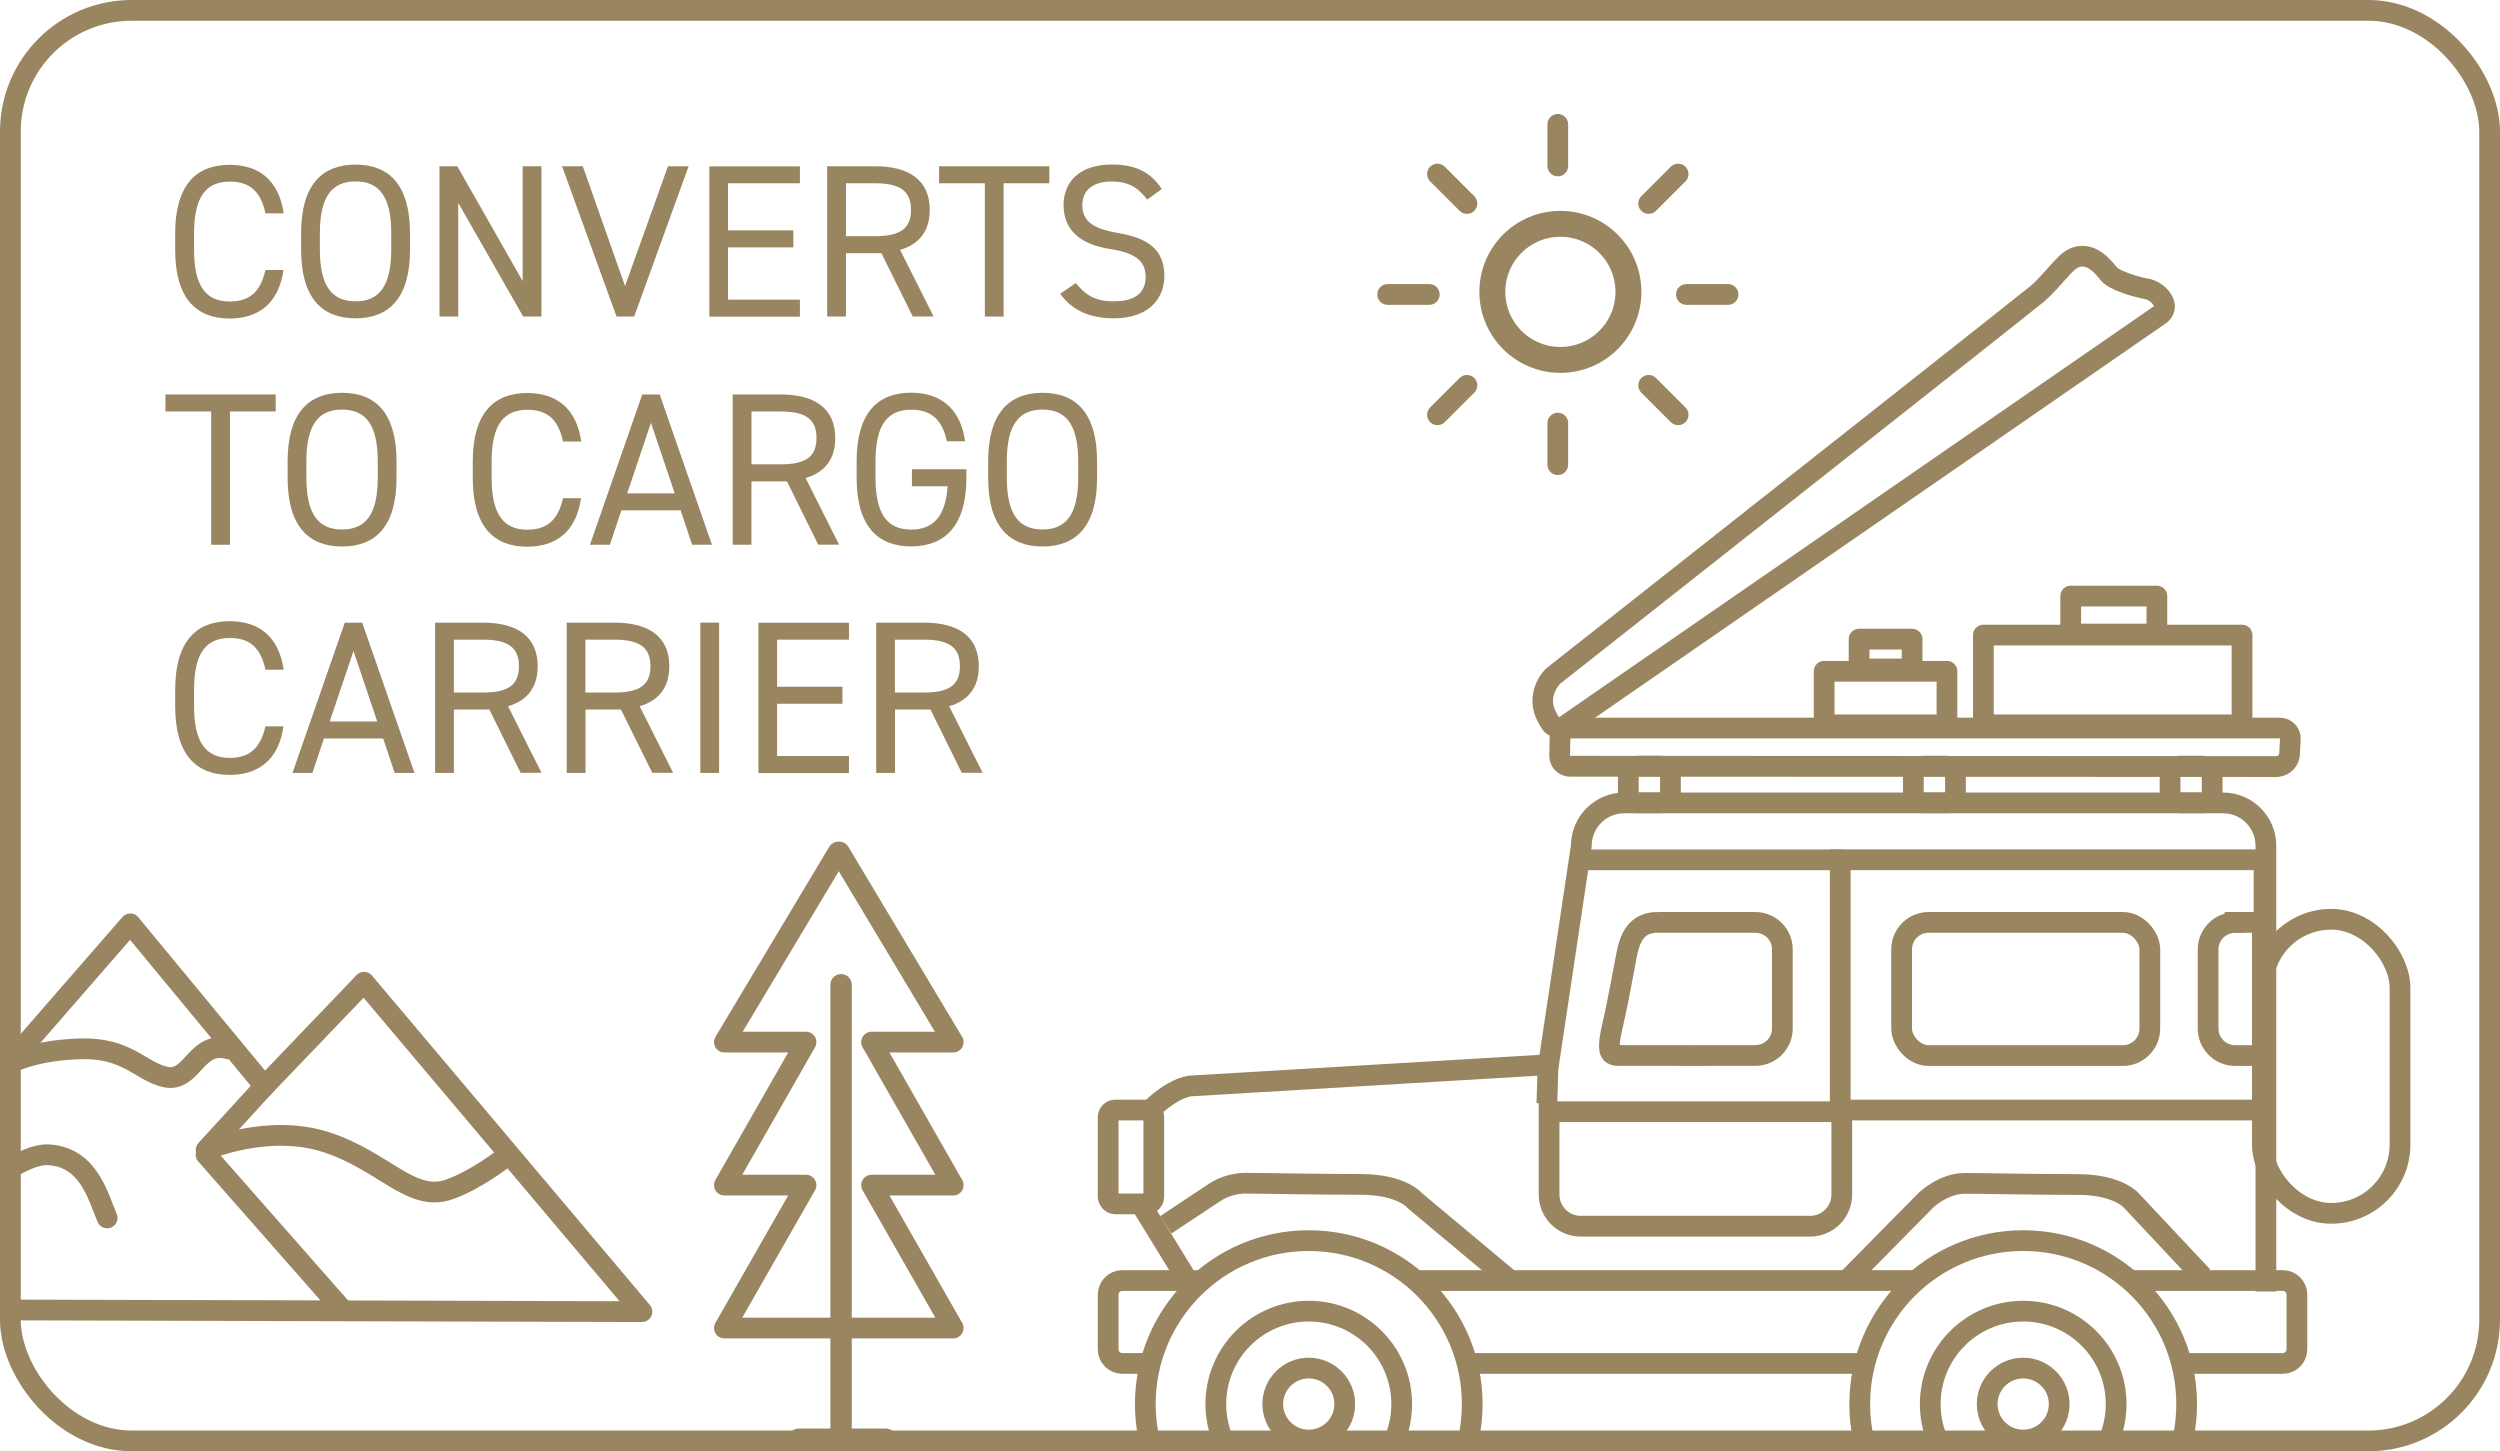 <svg viewBox="0 0 241.03 139.92" xmlns:xlink="http://www.w3.org/1999/xlink" xmlns="http://www.w3.org/2000/svg" id="Layer_2">
  <defs>
    <style>
      .cls-1 {
        stroke-width: 2.06px;
      }

      .cls-1, .cls-2, .cls-3, .cls-4 {
        fill: none;
        stroke: #998661;
      }

      .cls-1, .cls-2, .cls-4 {
        stroke-linecap: round;
        stroke-linejoin: round;
      }

      .cls-2, .cls-3 {
        stroke-width: 2px;
      }

      .cls-3 {
        stroke-miterlimit: 10;
      }

      .cls-5 {
        fill: #998661;
      }

      .cls-4 {
        stroke-width: 2.5px;
      }

      .cls-6 {
        clip-path: url(#clippath);
      }
    </style>
    <clipPath id="clippath">
      <rect ry="11.69" rx="11.69" height="137.92" width="239.03" y="1" x="1" class="cls-3"></rect>
    </clipPath>
  </defs>
  <g data-sanitized-data-name="Layer_1" data-name="Layer_1" id="Layer_1-2">
    <g>
      <g>
        <g class="cls-6">
          <g>
            <g>
              <path d="M200.78,25.7c.55,0,1.11.5,1.78,1.35.84,1.05,3.76,1.71,4.13,1.76.66.1,1,.69.98.71l-57.36,39.63c-.14-.24-.15-.23-.32-.56-.78-1.46.43-2.67.43-2.67,0,0,45.31-35.72,46.63-36.82,1.32-1.1,2.63-2.99,3.31-3.31.14-.06.27-.09.41-.09M200.78,23.7h0c-.43,0-.86.1-1.26.28-.73.34-1.32,1-2.13,1.92-.51.58-1.09,1.23-1.61,1.66-1.03.86-30.93,24.44-46.59,36.79-.06.05-.12.1-.17.15-1.09,1.09-1.8,3.12-.78,5.03.16.29.2.36.28.5l.08.14c.28.48.75.81,1.29.93.14.03.28.05.43.05.4,0,.8-.12,1.14-.35l57.36-39.63c.68-.47,1-1.3.81-2.1-.18-.79-1.12-2-2.64-2.23-.73-.12-2.5-.68-2.89-1.06-.8-1.01-1.85-2.07-3.32-2.07h0Z" class="cls-5"></path>
              <path d="M219.82,71.19c-.01.23-.05,1-.07,1.39-.01.29-.23.32-.33.32-.03,0-.05,0-.05,0l-68-.03.03-1.68h68.42M219.82,69.19h-68.42c-1.09,0-1.98.88-2,1.97l-.03,1.68c0,.54.2,1.05.57,1.44.38.38.89.6,1.43.6l67.94.03s.08,0,.11,0c1.27,0,2.27-.96,2.32-2.23.02-.38.06-1.13.07-1.36.03-.55-.16-1.09-.54-1.49-.38-.4-.9-.63-1.46-.63h0ZM219.82,73.19h0,0Z" class="cls-5"></path>
              <g>
                <path d="M212.28,74.86v1.54h-2.06v-1.54h2.06M212.28,72.86h-2.06c-1.1,0-2,.9-2,2v1.54c0,1.1.9,2,2,2h2.06c1.1,0,2-.9,2-2v-1.54c0-1.1-.9-2-2-2h0Z" class="cls-5"></path>
                <path d="M160.05,74.86v1.54h-2.06v-1.54h2.06M160.05,72.86h-2.06c-1.1,0-2,.9-2,2v1.54c0,1.1.9,2,2,2h2.06c1.1,0,2-.9,2-2v-1.54c0-1.1-.9-2-2-2h0Z" class="cls-5"></path>
                <path d="M187.53,74.86v1.54h-2.06v-1.54h2.06M187.53,72.86h-2.06c-1.1,0-2,.9-2,2v1.54c0,1.1.9,2,2,2h2.06c1.1,0,2-.9,2-2v-1.54c0-1.1-.9-2-2-2h0Z" class="cls-5"></path>
              </g>
              <rect height="8.65" width="24.94" y="61.23" x="191.22" class="cls-2"></rect>
              <rect height="3.66" width="8.31" y="57.47" x="199.64" class="cls-2"></rect>
              <rect height="5.16" width="11.84" y="64.72" x="175.87" class="cls-2"></rect>
              <rect height="2.88" width="5.11" y="61.62" x="179.24" class="cls-2"></rect>
            </g>
            <g>
              <path d="M149.26,102.88l3.2-21.34c0-2.28,1.85-4.13,4.13-4.13h57.74c2.28,0,4.13,1.85,4.13,4.13v42.98" class="cls-3"></path>
              <rect transform="translate(390.61 190.7) rotate(180)" ry="2.6" rx="2.6" height="12.84" width="23.93" y="88.93" x="183.34" class="cls-3"></rect>
              <path d="M159.89,88.93h9.35c1.44,0,2.6,1.17,2.6,2.6v7.63c0,1.44-1.17,2.6-2.6,2.6,0,0-11.55.02-12.74,0s-1.81.26-.9-3.47c.3-1.24,1.19-6.05,1.19-6.05.34-1.87.96-3.32,3.11-3.32Z" class="cls-3"></path>
              <path d="M215.49,88.93h2.63v12.84h-2.63c-1.44,0-2.6-1.17-2.6-2.6v-7.63c0-1.44,1.17-2.6,2.6-2.6Z" class="cls-3"></path>
              <path d="M177.57,107.18v7.99c0,1.69-1.37,3.05-3.05,3.05h-22.12c-1.69,0-3.05-1.37-3.05-3.05v-7.99h28.23Z" class="cls-3"></path>
              <line y2="123.46" x2="136.55" y1="123.46" x1="184.65" class="cls-3"></line>
              <path d="M210.29,131.45h9.8c.75,0,1.36-.61,1.36-1.36v-5.27c0-.75-.61-1.36-1.36-1.36h-14.47" class="cls-3"></path>
              <line y2="131.45" x2="179.98" y1="131.45" x1="141.38" class="cls-3"></line>
              <path d="M115.74,123.46h-7.54c-.75,0-1.36.61-1.36,1.36v5.27c0,.75.61,1.36,1.36,1.36h3.31" class="cls-3"></path>
              <rect transform="translate(449.52 205.61) rotate(-180)" ry="6.63" rx="6.63" height="28.35" width="13.27" y="88.63" x="218.13" class="cls-3"></rect>
              <rect transform="translate(218.09 223.1) rotate(-180)" ry=".69" rx=".69" height="9.05" width="4.4" y="107.03" x="106.85" class="cls-3"></rect>
              <rect transform="translate(395.69 189.92) rotate(180)" height="24.13" width="40.86" y="82.9" x="177.41" class="cls-3"></rect>
              <line y2="82.9" x2="152.84" y1="82.9" x1="177.72" class="cls-3"></line>
              <path d="M149.14,106.38l.11-3.73-34.32,2.04s-1.47-.06-3.85,2.15" class="cls-3"></path>
              <circle r="3.47" cy="135.37" cx="195.06" class="cls-3"></circle>
              <circle r="8.96" cy="135.37" cx="195.06" class="cls-3"></circle>
              <circle r="15.76" cy="135.37" cx="195.06" class="cls-3"></circle>
              <circle r="3.47" cy="135.37" cx="126.18" class="cls-3"></circle>
              <circle r="8.96" cy="135.37" cx="126.18" class="cls-3"></circle>
              <circle r="15.76" cy="135.37" cx="126.18" class="cls-3"></circle>
              <path d="M212.36,123.07l-6.84-7.29s-1.24-1.58-5.26-1.58c-4.52,0-9.1-.11-10.8-.11-2.15,0-3.79,1.64-3.85,1.7-1.58,1.58-7.58,7.69-7.58,7.69" class="cls-3"></path>
              <path d="M145.75,123.57l-9.33-7.8s-1.24-1.58-5.26-1.58c-4.52,0-9.1-.11-10.8-.11,0,0-1.7-.15-3.28.9s-4.69,3.11-4.69,3.11" class="cls-3"></path>
              <line y2="123.65" x2="114.63" y1="116.26" x1="110.09" class="cls-3"></line>
            </g>
          </g>
          <g>
            <polygon points="-19.81 126.24 12.56 89.07 25.5 104.72 35.1 94.7 61.89 126.46 -19.81 126.24" class="cls-2"></polygon>
            <path d="M19.87,111.33l12.95,14.72-12.95-14.72Z" class="cls-2"></path>
            <path d="M25.5,104.72l-5.63,6.15s5.92-2.57,11.55-.76c5.63,1.81,8.23,5.89,11.94,4.55,2.56-.92,5.12-2.93,5.12-2.93" class="cls-2"></path>
            <path d="M.83,102.58s2.21-1.3,6.83-1.46,5.85,2.16,8.27,2.71c2.71.62,2.94-3.82,6.38-2.62" class="cls-3"></path>
            <path d="M-7.14,111.87s1.45,3.6,3.77,3.05,5.54-3.77,8.13-3.58c3.8.28,4.68,3.99,5.57,6.08" class="cls-2"></path>
          </g>
        </g>
        <rect ry="11.69" rx="11.69" height="137.92" width="239.03" y="1" x="1" class="cls-3"></rect>
      </g>
      <g>
        <g>
          <line y2="138.19" x2="81.09" y1="94.94" x1="81.09" class="cls-1"></line>
          <polyline points="80.93 128.04 91.9 128.04 84.03 114.26 91.9 114.26 84.03 100.47 91.9 100.47 80.93 82.15" class="cls-2"></polyline>
          <polyline points="80.7 128.04 69.84 128.04 77.71 114.26 69.84 114.26 77.71 100.47 69.84 100.47 80.81 82.15" class="cls-2"></polyline>
        </g>
        <line y2="138.73" x2="76.99" y1="138.73" x1="85.41" class="cls-2"></line>
      </g>
      <g>
        <circle r="6.56" cy="28.14" cx="150.44" class="cls-4"></circle>
        <g>
          <path d="M150.19,13.99v-2,4.01-2Z" class="cls-2"></path>
          <path d="M150.19,42.79v-2,4.01-2Z" class="cls-2"></path>
        </g>
        <g>
          <path d="M140.01,18.2l-1.42-1.42,1.42,1.42,1.42,1.42-1.42-1.42Z" class="cls-2"></path>
          <path d="M160.37,38.57l-1.42-1.42,1.42,1.42,1.42,1.42-1.42-1.42Z" class="cls-2"></path>
        </g>
        <g>
          <path d="M135.79,28.39h-2,4.01-2Z" class="cls-2"></path>
          <path d="M164.59,28.39h-2,4.01-2Z" class="cls-2"></path>
        </g>
        <g>
          <path d="M140.01,38.57l-1.42,1.42,1.42-1.42,1.42-1.42-1.42,1.42Z" class="cls-2"></path>
          <path d="M160.37,18.2l-1.42,1.42,1.42-1.42,1.42-1.42-1.42,1.42Z" class="cls-2"></path>
        </g>
      </g>
      <g>
        <path d="M25.59,20.55c-.5-2.27-1.66-3.04-3.44-3.04-2.23,0-3.44,1.39-3.44,4.98v1.6c0,3.59,1.22,4.98,3.44,4.98,1.89,0,2.96-.92,3.44-3.04h1.74c-.46,3.25-2.44,4.68-5.19,4.68-3.21,0-5.25-1.93-5.25-6.61v-1.6c0-4.68,2.04-6.61,5.25-6.61,2.86,0,4.75,1.51,5.21,4.68h-1.76Z" class="cls-5"></path>
        <path d="M34.28,30.69c-3.21,0-5.25-1.93-5.25-6.61v-1.6c0-4.68,2.04-6.61,5.25-6.61s5.25,1.93,5.25,6.61v1.6c0,4.68-2.04,6.61-5.25,6.61ZM30.84,24.07c0,3.59,1.22,4.98,3.44,4.98s3.44-1.39,3.44-4.98v-1.6c0-3.59-1.22-4.98-3.44-4.98s-3.44,1.39-3.44,4.98v1.6Z" class="cls-5"></path>
        <path d="M52.2,16.03v14.49h-1.76l-6.26-10.96v10.96h-1.81v-14.49h1.72l6.3,11.07v-11.07h1.81Z" class="cls-5"></path>
        <path d="M56.19,16.03l4.07,11.55,4.14-11.55h1.99l-5.25,14.49h-1.7l-5.25-14.49h1.99Z" class="cls-5"></path>
        <path d="M77.12,16.03v1.64h-6.93v4.54h6.3v1.64h-6.3v5.04h6.93v1.64h-8.73v-14.49h8.73Z" class="cls-5"></path>
        <path d="M88,30.52l-3.02-6.11h-3.42v6.11h-1.81v-14.49h4.62c3.34,0,5.27,1.39,5.27,4.2,0,2.04-1.01,3.32-2.86,3.86l3.23,6.42h-2.02ZM84.37,22.77c2.46,0,3.46-.76,3.46-2.54s-1.01-2.56-3.46-2.56h-2.81v5.1h2.81Z" class="cls-5"></path>
        <path d="M101.17,16.03v1.64h-4.41v12.85h-1.81v-12.85h-4.41v-1.64h10.62Z" class="cls-5"></path>
        <path d="M110.6,19.24c-.78-1.01-1.62-1.74-3.44-1.74-1.68,0-2.81.76-2.81,2.27,0,1.72,1.3,2.31,3.42,2.69,2.79.48,4.49,1.49,4.49,4.18,0,1.89-1.26,4.05-4.87,4.05-2.35,0-4.07-.8-5.17-2.37l1.49-1.03c.94,1.11,1.78,1.76,3.67,1.76,2.37,0,3.07-1.09,3.07-2.33,0-1.37-.69-2.29-3.42-2.71s-4.49-1.72-4.49-4.24c0-2.08,1.36-3.91,4.68-3.91,2.31,0,3.76.78,4.79,2.37l-1.41,1.01Z" class="cls-5"></path>
        <path d="M26.58,38.03v1.64h-4.41v12.85h-1.81v-12.85h-4.41v-1.64h10.62Z" class="cls-5"></path>
        <path d="M32.98,52.69c-3.21,0-5.25-1.93-5.25-6.61v-1.6c0-4.68,2.04-6.61,5.25-6.61s5.25,1.93,5.25,6.61v1.6c0,4.68-2.04,6.61-5.25,6.61ZM29.54,46.07c0,3.59,1.22,4.98,3.44,4.98s3.44-1.39,3.44-4.98v-1.6c0-3.59-1.22-4.98-3.44-4.98s-3.44,1.39-3.44,4.98v1.6Z" class="cls-5"></path>
        <path d="M54.28,42.55c-.5-2.27-1.66-3.04-3.44-3.04-2.23,0-3.44,1.39-3.44,4.98v1.6c0,3.59,1.22,4.98,3.44,4.98,1.89,0,2.96-.92,3.44-3.04h1.74c-.46,3.25-2.44,4.68-5.19,4.68-3.21,0-5.25-1.93-5.25-6.61v-1.6c0-4.68,2.04-6.61,5.25-6.61,2.86,0,4.75,1.51,5.21,4.68h-1.76Z" class="cls-5"></path>
        <path d="M56.88,52.52l5.04-14.49h1.68l5.04,14.49h-1.91l-1.11-3.32h-5.71l-1.11,3.32h-1.91ZM60.47,47.56h4.58l-2.29-6.8-2.29,6.8Z" class="cls-5"></path>
        <path d="M78.89,52.52l-3.02-6.11h-3.42v6.11h-1.81v-14.49h4.62c3.34,0,5.27,1.39,5.27,4.2,0,2.04-1.01,3.32-2.86,3.86l3.23,6.42h-2.02ZM75.26,44.77c2.46,0,3.46-.76,3.46-2.54s-1.01-2.56-3.46-2.56h-2.81v5.1h2.81Z" class="cls-5"></path>
        <path d="M93.17,45.23v.84c0,4.68-2.12,6.61-5.33,6.61s-5.25-1.93-5.25-6.61v-1.6c0-4.68,2.04-6.61,5.25-6.61,2.81,0,4.75,1.49,5.21,4.68h-1.76c-.46-2.16-1.6-3.04-3.44-3.04-2.23,0-3.44,1.39-3.44,4.98v1.6c0,3.59,1.22,4.98,3.44,4.98,2.04,0,3.32-1.18,3.51-4.18h-3.44v-1.64h5.27Z" class="cls-5"></path>
        <path d="M100.52,52.69c-3.21,0-5.25-1.93-5.25-6.61v-1.6c0-4.68,2.04-6.61,5.25-6.61s5.25,1.93,5.25,6.61v1.6c0,4.68-2.04,6.61-5.25,6.61ZM97.07,46.07c0,3.59,1.22,4.98,3.44,4.98s3.44-1.39,3.44-4.98v-1.6c0-3.59-1.22-4.98-3.44-4.98s-3.44,1.39-3.44,4.98v1.6Z" class="cls-5"></path>
        <path d="M25.59,64.55c-.5-2.27-1.66-3.04-3.44-3.04-2.23,0-3.44,1.39-3.44,4.98v1.6c0,3.59,1.22,4.98,3.44,4.98,1.89,0,2.96-.92,3.44-3.04h1.74c-.46,3.25-2.44,4.68-5.19,4.68-3.21,0-5.25-1.93-5.25-6.61v-1.6c0-4.68,2.04-6.61,5.25-6.61,2.86,0,4.75,1.51,5.21,4.68h-1.76Z" class="cls-5"></path>
        <path d="M28.2,74.52l5.04-14.49h1.68l5.04,14.49h-1.91l-1.11-3.32h-5.71l-1.11,3.32h-1.91ZM31.79,69.56h4.58l-2.29-6.8-2.29,6.8Z" class="cls-5"></path>
        <path d="M50.2,74.52l-3.02-6.11h-3.42v6.11h-1.81v-14.49h4.62c3.34,0,5.27,1.39,5.27,4.2,0,2.04-1.01,3.32-2.86,3.86l3.23,6.42h-2.02ZM46.57,66.77c2.46,0,3.46-.76,3.46-2.54s-1.01-2.56-3.46-2.56h-2.81v5.1h2.81Z" class="cls-5"></path>
        <path d="M62.89,74.52l-3.02-6.11h-3.42v6.11h-1.81v-14.49h4.62c3.34,0,5.27,1.39,5.27,4.2,0,2.04-1.01,3.32-2.86,3.86l3.23,6.42h-2.02ZM59.25,66.77c2.46,0,3.46-.76,3.46-2.54s-1.01-2.56-3.46-2.56h-2.81v5.1h2.81Z" class="cls-5"></path>
        <path d="M69.33,74.52h-1.81v-14.49h1.81v14.49Z" class="cls-5"></path>
        <path d="M81.85,60.03v1.64h-6.93v4.54h6.3v1.64h-6.3v5.04h6.93v1.64h-8.73v-14.49h8.73Z" class="cls-5"></path>
        <path d="M92.73,74.52l-3.02-6.11h-3.42v6.11h-1.81v-14.49h4.62c3.34,0,5.27,1.39,5.27,4.2,0,2.04-1.01,3.32-2.86,3.86l3.23,6.42h-2.02ZM89.09,66.77c2.46,0,3.46-.76,3.46-2.54s-1.01-2.56-3.46-2.56h-2.81v5.1h2.81Z" class="cls-5"></path>
      </g>
    </g>
  </g>
</svg>